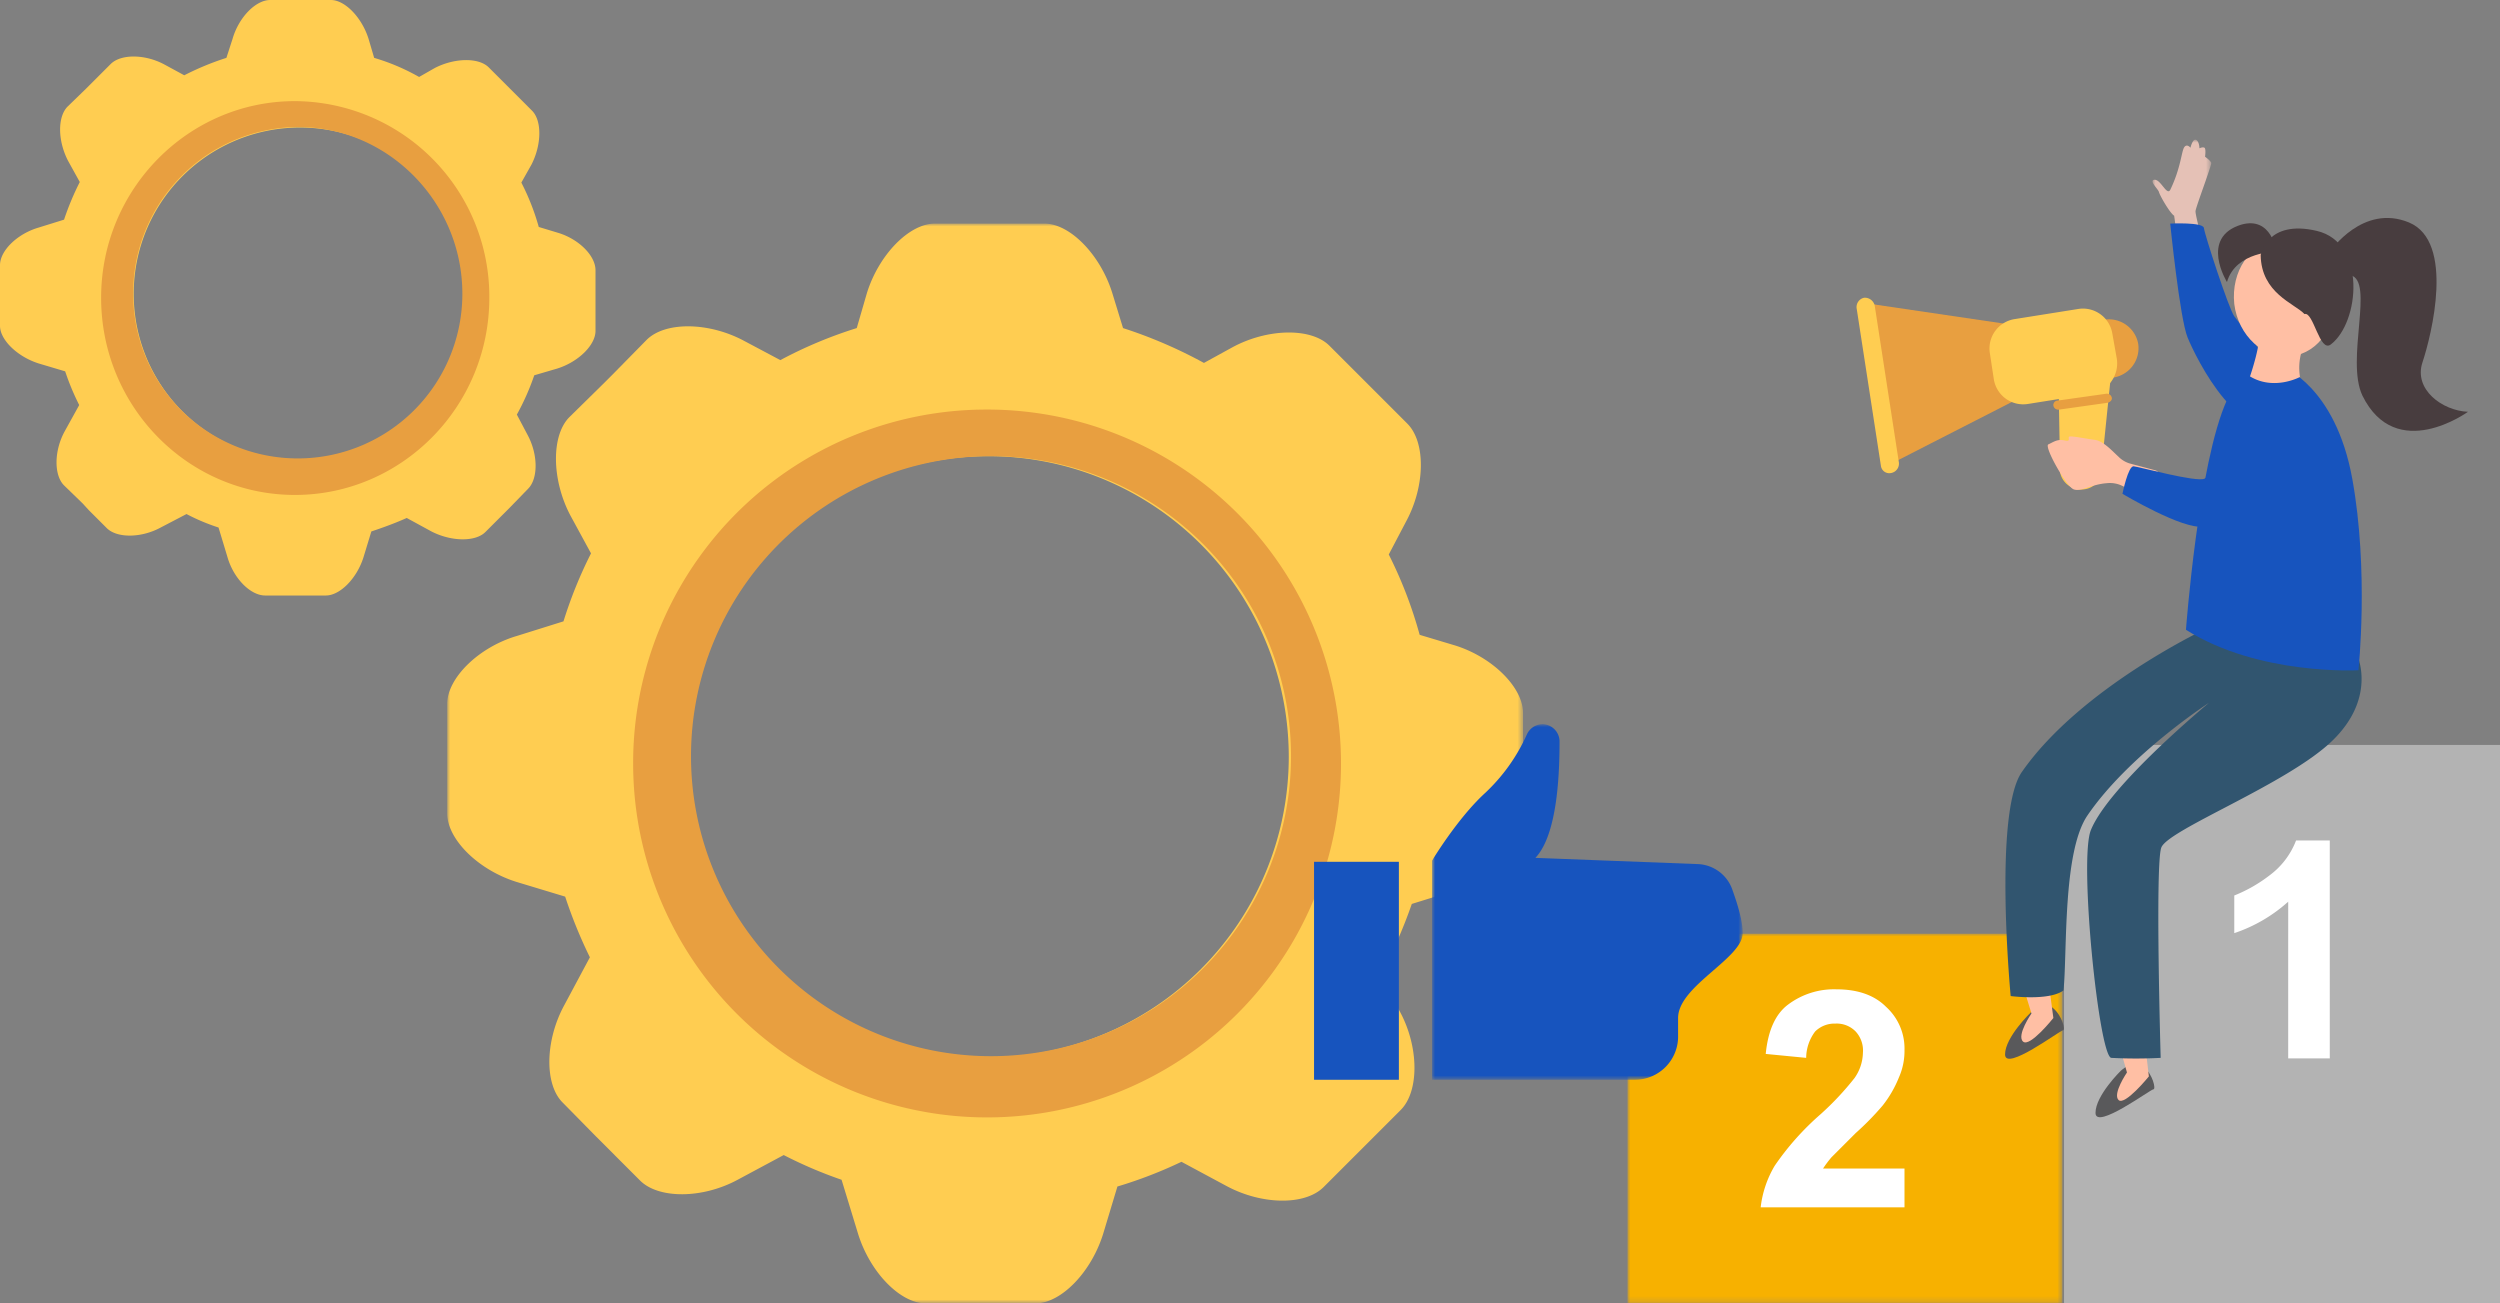 <svg id="b5b3dde7-c44d-47db-ba64-174d576a12a3" data-name="Capa 1" xmlns="http://www.w3.org/2000/svg" xmlns:xlink="http://www.w3.org/1999/xlink" width="445" height="232" viewBox="0 0 445 232">
  <rect x="0" y="0" width="445" height="232" fill="#808080" stroke="none"/>
  <defs>
    <mask id="f4c77a00-053c-4858-8d4b-721b01b33924" x="79.62" y="39.81" width="191.44" height="192.16" maskUnits="userSpaceOnUse">
      <g id="f46a754b-468b-4ea9-a411-be96d0ada873" data-name="mask-2">
        <polygon id="be1da2be-fda4-439b-aa07-d040b081275d" data-name="path-1" points="79.6 39.8 271.1 39.8 271.1 232 79.6 232 79.6 39.8" style="fill: #fff;fill-rule: evenodd"/>
      </g>
    </mask>
    <mask id="bf7a0c54-fc55-4079-b62d-66b96a0b6762" x="289.72" y="166.19" width="77.37" height="65.78" maskUnits="userSpaceOnUse">
      <g id="af651f8b-1ba3-4511-89d0-51e1532b18a4" data-name="mask-4">
        <polygon id="a966b52e-d2dd-4259-951e-3648299eed5c" data-name="path-3" points="289.7 166.2 367.1 166.2 367.1 232 289.7 232 289.7 166.2" style="fill: #fff;fill-rule: evenodd"/>
      </g>
    </mask>
    <mask id="a37e5574-f385-4a04-881e-3aa17825e7d9" x="383.15" y="24.89" width="10.46" height="18.27" maskUnits="userSpaceOnUse">
      <g id="fe7ff403-099a-4a85-8620-c2a74a438f2e" data-name="mask-6">
        <polygon id="e2db7fc6-47ab-40a7-9d52-4e40209a88eb" data-name="path-5" points="383.2 24.9 393.6 24.9 393.6 43.2 383.2 43.2 383.2 24.9" style="fill: #fff;fill-rule: evenodd"/>
      </g>
    </mask>
    <mask id="efecd918-15ff-4e91-9831-ff789f04e330" x="254.93" y="128.94" width="55.26" height="63.26" maskUnits="userSpaceOnUse">
      <g id="af3a1e76-4853-4f33-bec8-c0afd5ce0b2d" data-name="mask-8">
        <polygon id="f8c26eed-9699-4623-b707-a7e0f9ffc97f" data-name="path-7" points="254.9 128.9 310.2 128.9 310.2 192.2 254.9 192.2 254.9 128.9" style="fill: #fff;fill-rule: evenodd"/>
      </g>
    </mask>
  </defs>
  <g id="ea714077-2169-4be5-854a-f1d64fbcb4a7" data-name="Page-1">
    <g id="e7abf2ee-3abc-4e3e-899a-0e232b9ba941" data-name="ABOUT-US">
      <g id="b55c8e38-f7ab-44eb-a4d2-71ab75eb9f52" data-name="proactiva">
        <g id="e6372126-9ab2-4fb3-a2e9-2d6f32e9c223" data-name="Group-27">
          <g id="ab56b066-ec02-4788-b609-e7c2b2f67a1b" data-name="Group-10">
            <g id="e7f178f7-e18a-46ea-b147-a5dc508efaea" data-name="Group-3">
              <g style="mask: url(#f4c77a00-053c-4858-8d4b-721b01b33924)">
                <path id="ae948088-d515-4670-ac36-26a5607f8fc2" data-name="Fill-1" d="M176.1,188.2a53.5,53.5,0,1,1,53.3-53.5,53.5,53.5,0,0,1-53.3,53.5M79.6,125.3v19.6c.1,4.6,5.6,10,12.4,12.1l8.6,2.6a84.3,84.3,0,0,0,4.4,10.8l-4.6,8.6c-3.4,6.3-3.5,14.1-.2,17.3l5.9,6,2,2,5.9,5.9c3.3,3.2,11,3.2,17.3-.2l8.2-4.4a77.8,77.8,0,0,0,10.3,4.4l2.9,9.5c2.1,6.9,7.5,12.5,12.1,12.5h19.5c4.6,0,10-5.6,12.1-12.5l2.5-8.3a78.9,78.9,0,0,0,11.4-4.4l8,4.3c6.3,3.4,14,3.5,17.3.2l5.9-5.9,2-2,5.9-5.9c3.2-3.3,3.2-11.1-.2-17.4l-3.5-6.5a84.5,84.5,0,0,0,5.6-12.7l7.4-2.3c6.8-2,12.4-7.5,12.4-12.1V126.9c0-4.6-5.6-10.1-12.4-12.1l-6-1.8a76.9,76.9,0,0,0-5.5-14.3l3.1-5.9c3.4-6.3,3.5-14.1.2-17.4l-5.9-5.9-2-2-5.9-5.9c-3.2-3.3-11-3.2-17.3.2l-5.1,2.8a83.4,83.4,0,0,0-14.4-6.2L198,52.2c-2.1-6.8-7.5-12.4-12.1-12.4H166.4c-4.6,0-10,5.6-12.1,12.4l-1.8,6.2a78,78,0,0,0-13.6,5.7l-6.4-3.4c-6.3-3.4-14.1-3.5-17.4-.2l-5.8,5.9-2,2-6,5.9c-3.2,3.3-3.1,11.1.2,17.4l3.7,6.8a78.6,78.6,0,0,0-4.9,12.1L92,113.2c-6.8,2-12.4,7.5-12.4,12.1" style="fill: #ffcd51;fill-rule: evenodd"/>
              </g>
            </g>
            <path id="b01153ca-7b7c-47cc-b3c6-f78aa8a2fac2" data-name="Fill-4" d="M123,134.6A53.4,53.4,0,1,1,176.4,188,53.4,53.4,0,0,1,123,134.6m-10.3,1.3a63,63,0,1,0,62.9-63,62.9,62.9,0,0,0-62.9,63" style="fill: #e89f40;fill-rule: evenodd"/>
            <path id="b4df689a-b4b6-4ba1-ab94-326592085fc0" data-name="Fill-6" d="M53.5,81.9A29.6,29.6,0,1,1,83,52.4,29.6,29.6,0,0,1,53.5,81.9M0,47.2V58c0,2.5,3.1,5.5,6.9,6.7l4.7,1.4a44.7,44.7,0,0,0,2.5,6l-2.6,4.7c-1.9,3.5-1.9,7.8-.1,9.6l3.3,3.2,1.1,1.2L19,94c1.8,1.8,6.1,1.8,9.6-.1l4.6-2.4a36.1,36.1,0,0,0,5.7,2.4l1.6,5.3c1.1,3.8,4.1,6.8,6.7,6.8H58c2.5,0,5.5-3,6.7-6.8l1.4-4.6c2.1-.7,4.3-1.5,6.3-2.4l4.4,2.4c3.5,1.8,7.8,1.9,9.6.1l3.3-3.3,1.1-1.1L94,87c1.8-1.8,1.8-6.1-.1-9.6L92,73.8a43.8,43.8,0,0,0,3.1-7l4.1-1.2c3.8-1.2,6.8-4.2,6.8-6.7V48.1c0-2.6-3-5.6-6.8-6.7l-3.3-1a41.9,41.9,0,0,0-3.1-7.9l1.8-3.2c1.8-3.5,1.9-7.8.1-9.6l-3.3-3.3-1.1-1.1L87,12c-1.8-1.8-6.1-1.7-9.6.1l-2.8,1.6a37.7,37.7,0,0,0-8-3.4l-1-3.4C64.4,3.1,61.4,0,58.9,0H48.1c-2.6,0-5.6,3.1-6.7,6.9l-1.1,3.4a49.3,49.3,0,0,0-7.5,3.1l-3.5-1.9c-3.5-1.9-7.8-1.9-9.6-.1l-3.3,3.3-1.1,1.1L12,19c-1.8,1.9-1.7,6.1.1,9.6l2.1,3.8a49.7,49.7,0,0,0-2.8,6.7L6.9,40.5C3.1,41.6,0,44.6,0,47.2" style="fill: #ffcd51;fill-rule: evenodd"/>
            <path id="b7851268-e162-4373-a670-b0c03619b68d" data-name="Fill-8" d="M23.7,52.3A29.6,29.6,0,0,1,53,22.6c16.1,0,29.3,13.4,29.3,29.7a29.3,29.3,0,1,1-58.6,0M18,53c0,19.4,15.5,35.1,34.5,35.1S87.1,72.4,87.1,53A34.8,34.8,0,0,0,52.5,18C33.5,18,18,33.7,18,53" style="fill: #e89f40;fill-rule: evenodd"/>
          </g>
          <g id="aa684ed6-b50e-46f6-b78f-1a8a2e4e1fb7" data-name="Group-55">
            <path id="a00cb1de-b40b-4f7d-9975-28d48b9782fe" data-name="Fill-1" d="M445,232H367.4V135.7a3.1,3.1,0,0,1,3.2-3.1H445Z" style="fill: #b3b3b3;fill-rule: evenodd"/>
            <g id="a46293e9-be49-4678-a3db-2f59c5b9e8be" data-name="Group-5">
              <g style="mask: url(#bf7a0c54-fc55-4079-b62d-66b96a0b6762)">
                <path id="ff6fe4c6-87aa-4c91-a1c6-33a08afa34ec" data-name="Fill-3" d="M367.1,232H289.7V169.4a3.2,3.2,0,0,1,3.2-3.2h74.2Z" style="fill: #f7b100;fill-rule: evenodd"/>
              </g>
            </g>
            <path id="aced9508-55d9-4df8-a95a-b745e55e302c" data-name="Fill-6" d="M414.7,188.4h-7.4V160.5a27.3,27.3,0,0,1-9.6,5.6v-6.7a26.1,26.1,0,0,0,6.3-3.6,13.9,13.9,0,0,0,4.7-6.2h6Z" style="fill: #fff;fill-rule: evenodd"/>
            <path id="af978d4b-f171-4af1-8880-8b926b0640bd" data-name="Fill-8" d="M339,208v6.9H313.4a18.6,18.6,0,0,1,2.5-7.4,48.4,48.4,0,0,1,8.2-9.2,51.3,51.3,0,0,0,6-6.4,8.1,8.1,0,0,0,1.5-4.5,5,5,0,0,0-1.3-3.8,4.7,4.7,0,0,0-3.6-1.4,4.9,4.9,0,0,0-3.6,1.4,7.9,7.9,0,0,0-1.6,4.7l-7.2-.7c.4-4.1,1.7-7.1,4-8.8a13.6,13.6,0,0,1,8.6-2.7c3.7,0,6.7,1,8.8,3.1a10,10,0,0,1,3.3,7.7,11.6,11.6,0,0,1-1,4.9,20.1,20.1,0,0,1-2.9,5,50.5,50.5,0,0,1-4.8,4.9L326,206a20.8,20.8,0,0,0-1.5,2Z" style="fill: #fff;fill-rule: evenodd"/>
            <path id="b455d8c4-5b95-47ee-9b40-40097c1f4826" data-name="Fill-10" d="M377.5,190.6s-4.5,4.4-4.5,7.5,9.8-4.2,10.3-4.2-.1-2.7-1.8-4.1-4,.8-4,.8" style="fill: #59595b;fill-rule: evenodd"/>
            <path id="b6305dfd-0f99-4b69-b548-dbe8356e0b25" data-name="Fill-12" d="M377.1,185.6l1.5,5.3s-2.6,3.8-1.5,4.9,5.4-4.2,5.4-4.2l-.7-6Z" style="fill: #ffbfa4;fill-rule: evenodd"/>
            <path id="b0edc4d3-30eb-424e-aa64-4a6fbcf4ea42" data-name="Fill-14" d="M361.5,180.2s-4.6,4.4-4.6,7.5,9.8-4.3,10.3-4.3-.1-2.6-1.8-4-3.9.8-3.9.8" style="fill: #59595b;fill-rule: evenodd"/>
            <path id="a1a28305-dee1-4d9d-a200-5c48e1fae65f" data-name="Fill-16" d="M360,175.2l1.6,5.2s-2.7,3.9-1.5,5,5.4-4.2,5.4-4.2l-.8-6Z" style="fill: #ffbfa4;fill-rule: evenodd"/>
            <path id="a4b4d283-5ea5-465a-aecc-ba9447bfce0e" data-name="Fill-18" d="M419.6,116.7s3.5,7.5-4.5,15.2-29.3,15.8-30.4,19-.1,37.4-.1,37.4a83.3,83.3,0,0,1-8.8,0c-2.2-.4-5.8-35.5-3.6-40.6,3.3-8,21-22.6,21-22.6s-14.2,9.2-21.6,20c-4.5,6.5-3.6,24.6-4.3,31.2-2.6,1.9-9.4,1-9.4,1s-3.1-32.6,2-39.9c10.6-15.2,33.2-25.7,33.2-25.7Z" style="fill: #31556f;fill-rule: evenodd"/>
            <g id="a82aa9e2-fa9e-49d6-86da-9dc4c59cb8f1" data-name="Group-22">
              <g style="mask: url(#a37e5574-f385-4a04-881e-3aa17825e7d9)">
                <path id="a7334b6b-992f-43d8-a3c1-257992b8e3f4" data-name="Fill-20" d="M387.4,42.5a37.7,37.7,0,0,0-.4-4.1c-.8-.5-2.6-3.7-2.7-4.2s-1.9-2.1-.8-2.2,2.2,2.9,2.8,1.8c1.9-3.9,2-6.9,2.5-7.6s1.1.1,1.1.1.4-1.7,1-1.4.6,1.5.6,1.5.6-.3.9-.1.1,1.6.1,1.6,1,.7,1.1,1.1-2.8,8-2.8,8.6.5,2.4,1.2,5.6c-1.7-.3-2.9-.3-4.6-.7" style="fill: #e5c1b6;fill-rule: evenodd"/>
              </g>
            </g>
            <path id="bec2f694-913e-4096-b43b-06fe477d2a7c" data-name="Fill-23" d="M407.7,74.2c2.6-2.2-9-16.5-10-17.9s-5.3-14.6-5.4-15.7-6-.8-6-.8,1.7,16.9,3.1,20.3,9.8,20.9,18.3,14.1" style="fill: #1754be;fill-rule: evenodd"/>
            <path id="a2d65298-a44c-497a-a978-578da6f6bbdd" data-name="Fill-25" d="M406.3,65.3s9.4,3.4,12.4,19.9,1.1,34.1,1.1,34.1-17.7,1-30.7-7.2c0,0,2.2-29.7,7.3-40.9,2.6-5.5,9.9-5.9,9.9-5.9" style="fill: #1754be;fill-rule: evenodd"/>
            <path id="e2b3ba40-7a38-471c-bfcc-283de7835574" data-name="Fill-27" d="M410,61.7a10,10,0,0,0-.6,5.4s-4.6,2.5-8.9-.1c0,0,2.2-6.3,1.6-8.7s7.9,3.4,7.9,3.4" style="fill: #ffbfa4;fill-rule: evenodd"/>
            <path id="b6148e78-04e5-4951-878a-41bf36bc330b" data-name="Fill-29" d="M397.7,54.1c.7,5.7,5.3,9.9,10.2,9.3s8.3-5.7,7.7-11.4-5.3-9.9-10.2-9.3-8.3,5.6-7.7,11.4" style="fill: #ffbfa4;fill-rule: evenodd"/>
            <path id="ad04f2ec-caec-43c8-b48e-7b20bcdf6505" data-name="Fill-31" d="M405.2,44.8s-7.2-.1-8.8,5.4c0,0-4.9-7.9,2.5-10.2,5.5-1.6,6.3,4.8,6.3,4.8" style="fill: #483d3f;fill-rule: evenodd"/>
            <path id="ed340966-0681-40f8-b9d9-34f9c9a7cdfb" data-name="Fill-33" d="M402.4,45.4s1.1-6.4,10-4.3,7.6,16.3,2.5,20.2c-2,1.6-3.1-5.9-4.7-5.4-1.8-1.9-7.7-3.7-7.8-10.5" style="fill: #483d3f;fill-rule: evenodd"/>
            <path id="b30ac364-70dc-49b4-805e-ea1ada43f43c" data-name="Fill-35" d="M414.8,44.7s5.8-8.5,14-5.1,4,20.1,2.4,24.9,3.5,8.6,8.1,8.8c0,0-12.8,9.3-18.8-2.9-3-6.4,2.2-20.4-2.1-21.4s-3.6-4.3-3.6-4.3" style="fill: #483d3f;fill-rule: evenodd"/>
            <path id="b67d0bef-aa85-4914-a1a2-0352eac05d79" data-name="Fill-37" d="M398.7,52.1l.8,4.7" style="fill: #f7d0bd;fill-rule: evenodd"/>
            <path id="a321bdcc-4110-4f6d-ad30-50bf933deee0" data-name="Fill-39" d="M370.3,62.8a5,5,0,0,1,4.3-5.9,5.3,5.3,0,0,1,6,4.3,5.3,5.3,0,0,1-4.4,6,5.2,5.2,0,0,1-5.9-4.4" style="fill: #e89f40;fill-rule: evenodd"/>
            <path id="a86edcb8-b9f8-4bad-b94d-901c512551c0" data-name="Fill-41" d="M371,87.1h0a3.6,3.6,0,0,0,3.1-4.2l1.8-17.6-9.5,1.5.3,17.3a3.8,3.8,0,0,0,4.3,3" style="fill: #ffcd51;fill-rule: evenodd"/>
            <polygon id="b9899f4a-78f0-442e-9abc-5edf7f05cd32" data-name="Fill-43" points="336.9 82.4 358.8 71.2 356.7 57.6 332.3 54 336.9 82.4" style="fill: #e89f40;fill-rule: evenodd"/>
            <path id="a9fb6d4f-f718-420e-89b2-aa8035475c4f" data-name="Fill-45" d="M366.6,72.9l8.5-1.2c.5-.1.9-.5.8-.9a.9.9,0,0,0-1.1-.7l-8.5,1.2a.8.8,0,0,0-.8.9.9.9,0,0,0,1.1.7" style="fill: #e89f40;fill-rule: evenodd"/>
            <path id="a9167370-f4f7-4efe-af43-8ea0fe20c6c0" data-name="Fill-47" d="M336.6,84.2h0a1.7,1.7,0,0,0,1.4-1.9l-4.3-27.9a1.8,1.8,0,0,0-1.9-1.4,1.7,1.7,0,0,0-1.3,2l4.3,27.9a1.5,1.5,0,0,0,1.8,1.3" style="fill: #ffcd51;fill-rule: evenodd"/>
            <path id="a9d63ed9-fb8f-4be7-b457-83f1809edc6d" data-name="Fill-49" d="M361,71.9l11.3-1.8a5.5,5.5,0,0,0,4.5-6.2l-.8-4.5a5.3,5.3,0,0,0-6.1-4.4l-11.3,1.8a5.3,5.3,0,0,0-4.4,6.1l.7,4.6a5.3,5.3,0,0,0,6.1,4.4" style="fill: #ffcd51;fill-rule: evenodd"/>
            <path id="fb755665-f1bf-4431-8f96-b05aad9a20f2" data-name="Fill-51" d="M364.6,79.1c.9-.4,1.6-1,2.9-.7s.4-.6.9-.7,3,.4,4.5.6,3.1,2,4.2,3a4.7,4.7,0,0,0,2,1.2l4.5,1.2c2.1.5-.6,5.3-.6,5.3l-5.2-2.5a5,5,0,0,0-2.7-.5c-2.9.2-4.7,1.6-6,1.1s-5.3-7.6-4.5-8" style="fill: #ffbfa4;fill-rule: evenodd"/>
            <path id="e0f7d3b0-3eff-4fe8-9908-68b075b0d171" data-name="Fill-53" d="M411.1,73.6c-1.6-2.8-5.4-2.1-10.1,3s-7.2,7.9-8.6,8.6-11.6-2.1-12.6-2.2-2,4.9-2,4.9,10.9,6.5,14.4,5.8S416,82.8,411.1,73.6" style="fill: #1754be;fill-rule: evenodd"/>
          </g>
          <g id="f5c3d7c3-53b5-433c-b1f6-c30f8fc9ff41" data-name="Group-5">
            <polygon id="ac6c8a31-11f7-4d0b-9112-3b6dc72768b7" data-name="Fill-1" points="233.9 192.2 249 192.2 249 153.4 233.9 153.4 233.9 192.2" style="fill: #1754be;fill-rule: evenodd"/>
            <g id="e2643512-8bc8-46b3-bc5c-a5686692cd63" data-name="Group-4">
              <g style="mask: url(#efecd918-15ff-4e91-9831-ff789f04e330)">
                <path id="aff2c1f4-151d-45c4-ba5f-1b435af942f7" data-name="Fill-2" d="M308.3,158.2a6.8,6.8,0,0,0-6.3-4.4l-28.7-1.1c4-4.2,4.3-15.4,4.3-20.8a3.1,3.1,0,0,0-3-3,3.1,3.1,0,0,0-2.8,1.8,32.4,32.4,0,0,1-7.5,10.5c-4.9,4.5-9.4,12-9.4,12v39H291a7.7,7.7,0,0,0,7.7-7.9v-3.1c0-5.7,11.5-10.6,11.5-15.1,0-2.3-1-5.4-1.9-7.9" style="fill: #1754be;fill-rule: evenodd"/>
              </g>
            </g>
          </g>
        </g>
      </g>
    </g>
  </g>
</svg>
